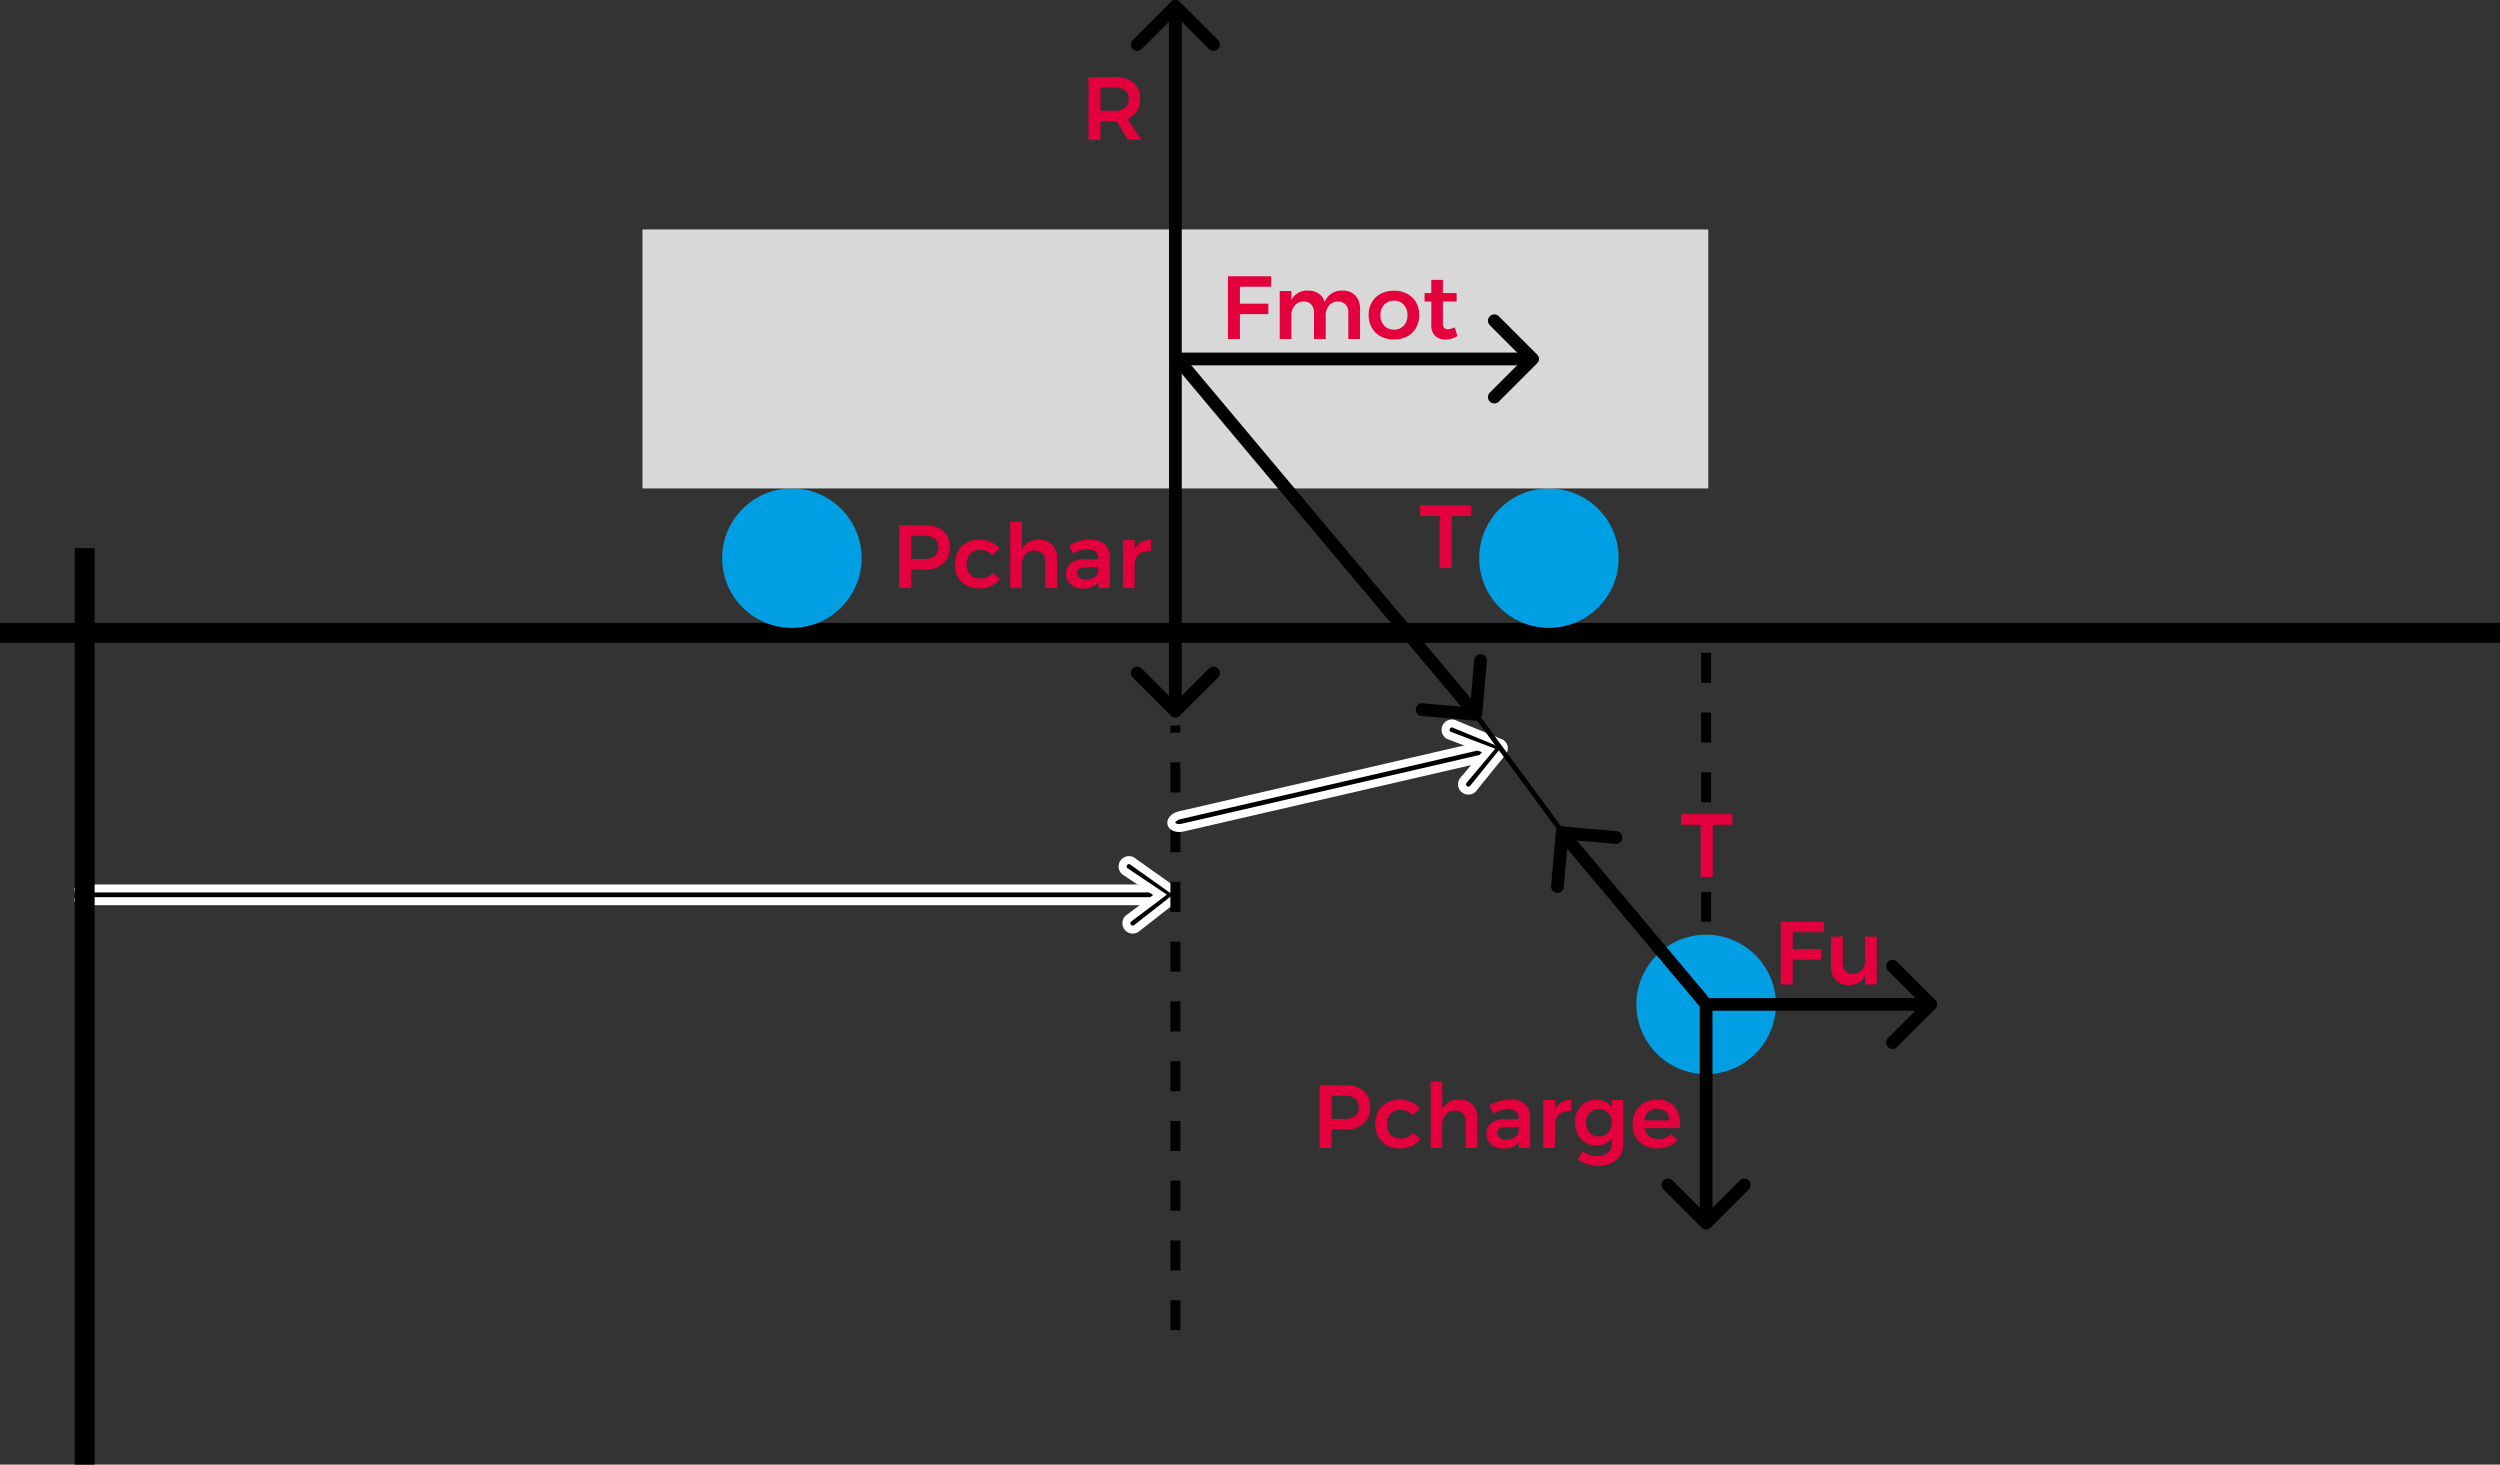 <svg xmlns="http://www.w3.org/2000/svg" width="405.928" height="237.81" viewBox="0 0 405.928 237.81"><rect x="0" y="0" width="405.928" height="237.81" fill="#333333" stroke="none"/><g id="Groupe_432" data-name="Groupe 432" transform="translate(-1439.5 -2082.964)"><g id="arrow" transform="translate(1451.577 2221.975)"><g id="Groupe_185" data-name="Groupe 185" transform="translate(0 4.604)"><g id="Groupe_184" data-name="Groupe 184" transform="translate(0 0)"><path id="Trac&#xE9;_322" data-name="Trac&#xE9; 322" d="M172.913,0H1.377C-1.5,0,1.021.463,1.021,1.033S-1.5,2.065,1.377,2.065H172.913c2.876,0,5.209-.463,5.209-1.033S175.788,0,172.913,0Z" transform="translate(0.65 0.647)"></path><path id="Trac&#xE9;_322_-_Contour" data-name="Trac&#xE9; 322 - Contour" d="M2.028,0H173.563a20.562,20.562,0,0,1,3.809.315c.953.189,2.047.515,2.047,1.365s-1.094,1.176-2.047,1.365a20.56,20.56,0,0,1-3.809.315H2.028c-1.065,0-1.834,0-2-.636-.148-.56.355-.845.688-1.033l.018-.01L.715,1.67C.382,1.481-.121,1.2.026.636.194,0,.963,0,2.028,0ZM177.549,1.679a17.08,17.08,0,0,0-3.986-.386H2.228a.874.874,0,0,1,0,.771H173.563A17.079,17.079,0,0,0,177.549,1.679Z" fill="#fff"></path></g></g><g id="Groupe_187" data-name="Groupe 187" transform="translate(169.556 0)"><g id="Groupe_186" data-name="Groupe 186" transform="translate(0)"><path id="Trac&#xE9;_323" data-name="Trac&#xE9; 323" d="M8.266,4.91,1.762.3A1.032,1.032,0,0,0,.3,1.762L6.075,5.639.919,9.516a1.033,1.033,0,0,0,1.46,1.462L8.266,6.37A1.034,1.034,0,0,0,8.266,4.91Z" transform="translate(0.647 0.647)"></path><path id="Trac&#xE9;_323_-_Contour" data-name="Trac&#xE9; 323 - Contour" d="M1.679,0A1.667,1.667,0,0,1,2.823.449L9.332,5.061l.039.039a1.682,1.682,0,0,1,0,2.375L9.343,7.5l-.031.024L3.451,12.114A1.68,1.68,0,0,1,1.109,9.705l.032-.032L5.606,6.316l-5.07-3.4L.492,2.867A1.679,1.679,0,0,1,1.679,0Zm6.8,6.045L1.99,1.445l-.039-.039a.386.386,0,0,0-.577.509l6.463,4.34L2,10.646a.386.386,0,0,0,.023.52.39.39,0,0,0,.548,0l.027-.026,5.878-4.6A.386.386,0,0,0,8.484,6.045Z" transform="translate(0)" fill="#fff"></path></g></g></g><rect id="Rectangle_194" data-name="Rectangle 194" width="3.235" height="148.797" transform="translate(1451.63 2171.977)"></rect><rect id="Rectangle_195" data-name="Rectangle 195" width="3.235" height="405.928" transform="translate(1439.5 2187.342) rotate(-90)"></rect><circle id="Ellipse_93" data-name="Ellipse 93" cx="11.321" cy="11.321" r="11.321" transform="translate(1556.758 2162.272)" fill="#009fe3"></circle><circle id="Ellipse_94" data-name="Ellipse 94" cx="11.321" cy="11.321" r="11.321" transform="translate(1679.677 2162.272)" fill="#009fe3"></circle><rect id="Rectangle_196" data-name="Rectangle 196" width="173.057" height="42.051" transform="translate(1543.819 2120.221)" fill="#d8d8d8"></rect><g id="arrow-2" data-name="arrow" transform="translate(1637.575 2139.648) rotate(90)"><g id="Groupe_185-2" data-name="Groupe 185" transform="translate(0 6.192)"><g id="Groupe_184-2" data-name="Groupe 184" transform="translate(0 0)"><path id="Trac&#xE9;_322-2" data-name="Trac&#xE9; 322" d="M58.063,0H1.76C.788,0,0,.463,0,1.033S.788,2.065,1.76,2.065h56.3c.971,0,1.76-.463,1.76-1.033S59.034,0,58.063,0Z"></path></g></g><g id="Groupe_187-2" data-name="Groupe 187" transform="translate(51.561 0)"><g id="Groupe_186-2" data-name="Groupe 186" transform="translate(0 0)"><path id="Trac&#xE9;_323-2" data-name="Trac&#xE9; 323" d="M7.958,6.5,1.762.3A1.032,1.032,0,0,0,.3,1.762L5.766,7.227.3,12.691a1.033,1.033,0,0,0,1.46,1.462l6.2-6.2A1.034,1.034,0,0,0,7.958,6.5Z"></path></g></g></g><g id="arrow-3" data-name="arrow" transform="translate(1623.124 2142.786) rotate(-90)"><g id="Groupe_185-3" data-name="Groupe 185" transform="translate(0 6.192)"><g id="Groupe_184-3" data-name="Groupe 184" transform="translate(0 0)"><path id="Trac&#xE9;_322-3" data-name="Trac&#xE9; 322" d="M58.063,0H1.76C.788,0,0,.463,0,1.033S.788,2.065,1.76,2.065h56.3c.971,0,1.76-.463,1.76-1.033S59.034,0,58.063,0Z"></path></g></g><g id="Groupe_187-3" data-name="Groupe 187" transform="translate(51.561 0)"><g id="Groupe_186-3" data-name="Groupe 186" transform="translate(0 0)"><path id="Trac&#xE9;_323-3" data-name="Trac&#xE9; 323" d="M7.958,6.5,1.762.3A1.032,1.032,0,0,0,.3,1.762L5.766,7.227.3,12.691a1.033,1.033,0,0,0,1.46,1.462l6.2-6.2A1.034,1.034,0,0,0,7.958,6.5Z"></path></g></g></g><g id="arrow-4" data-name="arrow" transform="translate(1629.55 2134.02)"><g id="Groupe_185-4" data-name="Groupe 185" transform="translate(0 6.192)"><g id="Groupe_184-4" data-name="Groupe 184" transform="translate(0 0)"><path id="Trac&#xE9;_322-4" data-name="Trac&#xE9; 322" d="M186.063,234.667h-56.3c-.971,0-1.76.463-1.76,1.033s.788,1.033,1.76,1.033h56.3c.971,0,1.76-.463,1.76-1.033S187.034,234.667,186.063,234.667Z" transform="translate(-128 -234.667)"></path></g></g><g id="Groupe_187-4" data-name="Groupe 187" transform="translate(51.561 0)"><g id="Groupe_186-4" data-name="Groupe 186" transform="translate(0 0)"><path id="Trac&#xE9;_323-4" data-name="Trac&#xE9; 323" d="M413.286,177.2l-6.2-6.2a1.032,1.032,0,0,0-1.46,1.46l5.464,5.464-5.464,5.464a1.033,1.033,0,0,0,1.46,1.462l6.2-6.2A1.034,1.034,0,0,0,413.286,177.2Z" transform="translate(-405.328 -170.704)"></path></g></g></g><path id="Trac&#xE9;_729" data-name="Trac&#xE9; 729" d="M7.15,3.889,5.388.876a3.248,3.248,0,0,1-.364.015h-2.3v3H.774V-6.3h4.25a4.581,4.581,0,0,1,3.057.917A3.217,3.217,0,0,1,9.158-2.792,3.831,3.831,0,0,1,8.642-.754,3.163,3.163,0,0,1,7.135.512L9.377,3.889ZM2.725-.827h2.3a2.594,2.594,0,0,0,1.689-.48A1.742,1.742,0,0,0,7.3-2.734a1.682,1.682,0,0,0-.582-1.4A2.652,2.652,0,0,0,5.024-4.6h-2.3Z" transform="translate(1615.461 2101.776)" fill="#e3003d"></path><path id="Trac&#xE9;_728" data-name="Trac&#xE9; 728" d="M.774-6.3H7.8L7.79-4.6H2.725v2.751H7.339v1.7H2.725V3.889H.774ZM19.391-3.971a2.714,2.714,0,0,1,2.082.808A3.076,3.076,0,0,1,22.23-.972V3.889H20.323V-.419a1.793,1.793,0,0,0-.459-1.3A1.653,1.653,0,0,0,18.62-2.2a1.868,1.868,0,0,0-1.434.655A2.366,2.366,0,0,0,16.655.047V3.889H14.748V-.419a1.81,1.81,0,0,0-.451-1.3A1.629,1.629,0,0,0,13.059-2.2a1.884,1.884,0,0,0-1.448.655A2.366,2.366,0,0,0,11.08.047V3.889H9.187V-3.9H11.08v1.441a2.866,2.866,0,0,1,2.737-1.514,2.893,2.893,0,0,1,1.71.488,2.553,2.553,0,0,1,.968,1.376A2.883,2.883,0,0,1,19.391-3.971Zm8.355.015a4.449,4.449,0,0,1,2.132.495,3.582,3.582,0,0,1,1.441,1.39,4.045,4.045,0,0,1,.517,2.06A4.115,4.115,0,0,1,31.32,2.07a3.568,3.568,0,0,1-1.441,1.4,4.449,4.449,0,0,1-2.132.495,4.524,4.524,0,0,1-2.154-.495,3.556,3.556,0,0,1-1.448-1.4,4.115,4.115,0,0,1-.517-2.082,4.045,4.045,0,0,1,.517-2.06,3.57,3.57,0,0,1,1.448-1.39A4.524,4.524,0,0,1,27.747-3.956Zm0,1.616a2.089,2.089,0,0,0-1.6.655,2.4,2.4,0,0,0-.611,1.7,2.4,2.4,0,0,0,.611,1.7,2.089,2.089,0,0,0,1.6.655,2.054,2.054,0,0,0,1.572-.655,2.4,2.4,0,0,0,.611-1.7,2.4,2.4,0,0,0-.611-1.7A2.054,2.054,0,0,0,27.747-2.341Zm10.291,5.75a3.693,3.693,0,0,1-1.951.568,2.334,2.334,0,0,1-1.645-.59,2.248,2.248,0,0,1-.64-1.739V-2.2H32.71L32.7-3.578H33.8v-2.14H35.68v2.14h2.227V-2.2H35.68V1.313a1.135,1.135,0,0,0,.2.764.782.782,0,0,0,.611.226,2.712,2.712,0,0,0,1.106-.32Z" transform="translate(1638.104 2134.123)" fill="#e3003d"></path><path id="Trac&#xE9;_727" data-name="Trac&#xE9; 727" d="M4.952-6.067a4.4,4.4,0,0,1,2.977.917A3.249,3.249,0,0,1,8.984-2.559,3.5,3.5,0,0,1,7.928.156a4.244,4.244,0,0,1-2.977.968H2.725v3H.774V-6.067ZM4.85-.594a2.625,2.625,0,0,0,1.7-.48A1.732,1.732,0,0,0,7.135-2.5a1.672,1.672,0,0,0-.59-1.4,2.684,2.684,0,0,0-1.7-.466H2.725v3.77ZM15.883-1.2a2.635,2.635,0,0,0-2.038-.859,1.99,1.99,0,0,0-1.536.64A2.354,2.354,0,0,0,11.72.236a2.4,2.4,0,0,0,.59,1.689,1.99,1.99,0,0,0,1.536.64,2.469,2.469,0,0,0,2.1-.917l1.179.975a3.444,3.444,0,0,1-1.383,1.164,4.6,4.6,0,0,1-1.994.408A4.156,4.156,0,0,1,11.7,3.7a3.484,3.484,0,0,1-1.39-1.39A4.187,4.187,0,0,1,9.813.251a4.209,4.209,0,0,1,.5-2.082,3.52,3.52,0,0,1,1.4-1.4,4.187,4.187,0,0,1,2.06-.495,4.64,4.64,0,0,1,1.9.371A3.431,3.431,0,0,1,17.033-2.3Zm7.627-2.533a2.78,2.78,0,0,1,2.111.808,3.041,3.041,0,0,1,.771,2.191V4.123H24.486V-.186a1.756,1.756,0,0,0-.466-1.288,1.7,1.7,0,0,0-1.266-.473,1.942,1.942,0,0,0-1.5.64A2.328,2.328,0,0,0,20.7.294V4.123H18.809v-10.8H20.7v4.5A2.951,2.951,0,0,1,23.511-3.738Zm9.607,7.86V3.177a2.552,2.552,0,0,1-1.048.771,3.858,3.858,0,0,1-1.47.262A3.135,3.135,0,0,1,29.166,3.9a2.3,2.3,0,0,1-.953-.866,2.343,2.343,0,0,1-.335-1.237,2.071,2.071,0,0,1,.771-1.71A3.47,3.47,0,0,1,30.833-.55H33.1v-.2a1.311,1.311,0,0,0-.451-1.063,1.99,1.99,0,0,0-1.31-.378,4.5,4.5,0,0,0-2.314.728l-.684-1.31a8.612,8.612,0,0,1,1.667-.735,6.11,6.11,0,0,1,1.754-.226,3.469,3.469,0,0,1,2.351.728,2.6,2.6,0,0,1,.852,2.038l.015,5.095ZM31.051,2.754a2.472,2.472,0,0,0,1.4-.386,1.341,1.341,0,0,0,.655-.953v-.7H31.138a2.136,2.136,0,0,0-1.114.226.8.8,0,0,0-.357.735.947.947,0,0,0,.371.786A1.6,1.6,0,0,0,31.051,2.754ZM39-2.166a2.812,2.812,0,0,1,1.07-1.157,3.147,3.147,0,0,1,1.579-.415V-1.9a2.569,2.569,0,0,0-1.929.56A2.161,2.161,0,0,0,39,.367V4.123H37.106V-3.665H39Z" transform="translate(1584.731 2174.323)" fill="#e3003d"></path><path id="Trac&#xE9;_730" data-name="Trac&#xE9; 730" d="M.072-6.3H8.384v1.732H5.21V3.889H3.245V-4.568H.072Z" transform="translate(1670.018 2171.322)" fill="#e3003d"></path><g id="arrow-5" data-name="arrow" transform="translate(1636.419 2136.798) rotate(50)"><g id="Groupe_185-5" data-name="Groupe 185" transform="translate(0 6.192)"><g id="Groupe_184-5" data-name="Groupe 184" transform="translate(0 0)"><path id="Trac&#xE9;_322-5" data-name="Trac&#xE9; 322" d="M73.85,0H1.7C.458,0,0,.38,0,.95S.458,2.065,1.7,2.065H73.85c1.245,0,2.255-.463,2.255-1.033S75.094,0,73.85,0Z"></path></g></g><g id="Groupe_187-5" data-name="Groupe 187" transform="translate(67.843 0)"><g id="Groupe_186-5" data-name="Groupe 186" transform="translate(0 0)"><path id="Trac&#xE9;_323-5" data-name="Trac&#xE9; 323" d="M7.958,6.5,1.762.3A1.032,1.032,0,0,0,.3,1.762L5.766,7.227.3,12.691a1.033,1.033,0,0,0,1.46,1.462l6.2-6.2A1.034,1.034,0,0,0,7.958,6.5Z"></path></g></g></g><circle id="Ellipse_95" data-name="Ellipse 95" cx="11.321" cy="11.321" r="11.321" transform="translate(1705.201 2234.73)" fill="#009fe3"></circle><g id="arrow-6" data-name="arrow" transform="matrix(-0.643, -0.766, 0.766, -0.643, 1711.061, 2250.768)"><g id="Groupe_185-6" data-name="Groupe 185" transform="translate(0 6.192)"><g id="Groupe_184-6" data-name="Groupe 184" transform="translate(0 0)"><path id="Trac&#xE9;_322-6" data-name="Trac&#xE9; 322" d="M36.391,0H.839C.226,0,0,.38,0,.95S.226,2.065.839,2.065H36.391A1.074,1.074,0,0,0,37.5,1.033,1.074,1.074,0,0,0,36.391,0Z"></path></g></g><g id="Groupe_187-6" data-name="Groupe 187" transform="translate(29.24 0)"><g id="Groupe_186-6" data-name="Groupe 186" transform="translate(0 0)"><path id="Trac&#xE9;_323-6" data-name="Trac&#xE9; 323" d="M7.958,6.5,1.762.3A1.032,1.032,0,0,0,.3,1.762L5.766,7.227.3,12.691a1.033,1.033,0,0,0,1.46,1.462l6.2-6.2A1.034,1.034,0,0,0,7.958,6.5Z"></path></g></g></g><g id="arrow-7" data-name="arrow" transform="translate(1716.523 2238.825)"><g id="Groupe_185-7" data-name="Groupe 185" transform="translate(0 6.192)"><g id="Groupe_184-7" data-name="Groupe 184" transform="translate(0 0)"><path id="Trac&#xE9;_322-7" data-name="Trac&#xE9; 322" d="M36.391,0H.839C.226,0,0,.38,0,.95S.226,2.065.839,2.065H36.391A1.074,1.074,0,0,0,37.5,1.033,1.074,1.074,0,0,0,36.391,0Z"></path></g></g><g id="Groupe_187-7" data-name="Groupe 187" transform="translate(29.24 0)"><g id="Groupe_186-7" data-name="Groupe 186" transform="translate(0 0)"><path id="Trac&#xE9;_323-7" data-name="Trac&#xE9; 323" d="M7.958,6.5,1.762.3A1.032,1.032,0,0,0,.3,1.762L5.766,7.227.3,12.691a1.033,1.033,0,0,0,1.46,1.462l6.2-6.2A1.034,1.034,0,0,0,7.958,6.5Z"></path></g></g></g><g id="arrow-8" data-name="arrow" transform="translate(1723.747 2245.092) rotate(90)"><g id="Groupe_185-8" data-name="Groupe 185" transform="translate(0 6.192)"><g id="Groupe_184-8" data-name="Groupe 184" transform="translate(0 0)"><path id="Trac&#xE9;_322-8" data-name="Trac&#xE9; 322" d="M36.391,0H.839C.226,0,0,.38,0,.95S.226,2.065.839,2.065H36.391A1.074,1.074,0,0,0,37.5,1.033,1.074,1.074,0,0,0,36.391,0Z"></path></g></g><g id="Groupe_187-8" data-name="Groupe 187" transform="translate(29.24 0)"><g id="Groupe_186-8" data-name="Groupe 186" transform="translate(0 0)"><path id="Trac&#xE9;_323-8" data-name="Trac&#xE9; 323" d="M7.958,6.5,1.762.3A1.032,1.032,0,0,0,.3,1.762L5.766,7.227.3,12.691a1.033,1.033,0,0,0,1.46,1.462l6.2-6.2A1.034,1.034,0,0,0,7.958,6.5Z"></path></g></g></g><path id="Ligne_1" data-name="Ligne 1" d="M1.117,44.669H-.5V39.817H1.117Zm0-9.7H-.5V30.112H1.117Zm0-9.7H-.5V20.408H1.117Zm0-9.7H-.5V10.7H1.117Zm0-9.7H-.5V1H1.117Z" transform="translate(1716.214 2187.959)"></path><path id="Trac&#xE9;_733" data-name="Trac&#xE9; 733" d="M.072-6.3H8.384v1.732H5.21V3.889H3.245V-4.568H.072Z" transform="translate(1712.391 2221.46)" fill="#e3003d"></path><path id="Trac&#xE9;_732" data-name="Trac&#xE9; 732" d="M.774-6.3H7.8L7.79-4.6H2.725v2.751H7.339v1.7H2.725V3.889H.774Zm15.6,2.4V3.889H14.471V2.448a2.8,2.8,0,0,1-2.707,1.514,2.708,2.708,0,0,1-2.067-.8A3.049,3.049,0,0,1,8.94.978V-3.9h1.907V.425a1.781,1.781,0,0,0,.444,1.281,1.618,1.618,0,0,0,1.23.466,1.8,1.8,0,0,0,1.427-.64,2.387,2.387,0,0,0,.524-1.587V-3.9Z" transform="translate(1727.867 2238.927)" fill="#e3003d"></path><path id="Trac&#xE9;_731" data-name="Trac&#xE9; 731" d="M4.952-6.067a4.4,4.4,0,0,1,2.977.917A3.249,3.249,0,0,1,8.984-2.559,3.5,3.5,0,0,1,7.928.156a4.244,4.244,0,0,1-2.977.968H2.725v3H.774V-6.067ZM4.85-.594a2.625,2.625,0,0,0,1.7-.48A1.732,1.732,0,0,0,7.135-2.5a1.672,1.672,0,0,0-.59-1.4,2.684,2.684,0,0,0-1.7-.466H2.725v3.77ZM15.883-1.2a2.635,2.635,0,0,0-2.038-.859,1.99,1.99,0,0,0-1.536.64A2.354,2.354,0,0,0,11.72.236a2.4,2.4,0,0,0,.59,1.689,1.99,1.99,0,0,0,1.536.64,2.469,2.469,0,0,0,2.1-.917l1.179.975a3.444,3.444,0,0,1-1.383,1.164,4.6,4.6,0,0,1-1.994.408A4.156,4.156,0,0,1,11.7,3.7a3.484,3.484,0,0,1-1.39-1.39A4.187,4.187,0,0,1,9.813.251a4.209,4.209,0,0,1,.5-2.082,3.52,3.52,0,0,1,1.4-1.4,4.187,4.187,0,0,1,2.06-.495,4.64,4.64,0,0,1,1.9.371A3.431,3.431,0,0,1,17.033-2.3Zm7.627-2.533a2.78,2.78,0,0,1,2.111.808,3.041,3.041,0,0,1,.771,2.191V4.123H24.486V-.186a1.756,1.756,0,0,0-.466-1.288,1.7,1.7,0,0,0-1.266-.473,1.942,1.942,0,0,0-1.5.64A2.328,2.328,0,0,0,20.7.294V4.123H18.809v-10.8H20.7v4.5A2.951,2.951,0,0,1,23.511-3.738Zm9.607,7.86V3.177a2.552,2.552,0,0,1-1.048.771,3.858,3.858,0,0,1-1.47.262A3.135,3.135,0,0,1,29.166,3.9a2.3,2.3,0,0,1-.953-.866,2.343,2.343,0,0,1-.335-1.237,2.071,2.071,0,0,1,.771-1.71A3.47,3.47,0,0,1,30.833-.55H33.1v-.2a1.311,1.311,0,0,0-.451-1.063,1.99,1.99,0,0,0-1.31-.378,4.5,4.5,0,0,0-2.314.728l-.684-1.31a8.612,8.612,0,0,1,1.667-.735,6.11,6.11,0,0,1,1.754-.226,3.469,3.469,0,0,1,2.351.728,2.6,2.6,0,0,1,.852,2.038l.015,5.095ZM31.051,2.754a2.472,2.472,0,0,0,1.4-.386,1.341,1.341,0,0,0,.655-.953v-.7H31.138a2.136,2.136,0,0,0-1.114.226.8.8,0,0,0-.357.735.947.947,0,0,0,.371.786A1.6,1.6,0,0,0,31.051,2.754ZM39-2.166a2.812,2.812,0,0,1,1.07-1.157,3.147,3.147,0,0,1,1.579-.415V-1.9a2.569,2.569,0,0,0-1.929.56A2.161,2.161,0,0,0,39,.367V4.123H37.106V-3.665H39Zm11.092-1.5V3.38a3.627,3.627,0,0,1-.5,1.929,3.3,3.3,0,0,1-1.427,1.266,4.905,4.905,0,0,1-2.147.444,5.718,5.718,0,0,1-3.29-1.033l.757-1.368a4.007,4.007,0,0,0,2.431.815,2.45,2.45,0,0,0,1.667-.539,1.848,1.848,0,0,0,.619-1.47V2.507a2.589,2.589,0,0,1-1.019.91,3.215,3.215,0,0,1-1.456.313,3.431,3.431,0,0,1-1.8-.473A3.229,3.229,0,0,1,42.7,1.932a4.231,4.231,0,0,1-.437-1.958A4.11,4.11,0,0,1,42.7-1.955a3.2,3.2,0,0,1,1.223-1.3,3.473,3.473,0,0,1,1.8-.466,3.166,3.166,0,0,1,1.448.32,2.672,2.672,0,0,1,1.026.9V-3.665Zm-3.959,5.91a1.944,1.944,0,0,0,1.492-.619A2.268,2.268,0,0,0,48.2.018a2.268,2.268,0,0,0-.575-1.608,1.944,1.944,0,0,0-1.492-.619,1.933,1.933,0,0,0-1.492.626,2.329,2.329,0,0,0-.59,1.6,2.321,2.321,0,0,0,.59,1.608A1.944,1.944,0,0,0,46.131,2.245Zm9.432-5.968a3.543,3.543,0,0,1,2.8,1.063A4.357,4.357,0,0,1,59.3.324q0,.378-.015.568H53.54a2.251,2.251,0,0,0,.779,1.3,2.241,2.241,0,0,0,1.448.473,2.962,2.962,0,0,0,1.143-.226,2.8,2.8,0,0,0,.953-.648l1.019,1.063a3.941,3.941,0,0,1-1.419.99,4.773,4.773,0,0,1-1.856.349A4.332,4.332,0,0,1,53.5,3.7a3.46,3.46,0,0,1-1.4-1.39A4.187,4.187,0,0,1,51.6.251a4.179,4.179,0,0,1,.5-2.067,3.556,3.556,0,0,1,1.4-1.4A4.149,4.149,0,0,1,55.564-3.723ZM57.572-.375A1.888,1.888,0,0,0,57-1.743a1.991,1.991,0,0,0-1.427-.509,2.006,2.006,0,0,0-1.39.5A2.218,2.218,0,0,0,53.5-.375Z" transform="translate(1652.982 2265.244)" fill="#e3003d"></path><path id="Ligne_2" data-name="Ligne 2" d="M1.117,98.174H-.5V93.322H1.117Zm0-9.7H-.5V83.618H1.117Zm0-9.7H-.5V73.913H1.117Zm0-9.7H-.5V64.209H1.117Zm0-9.7H-.5V54.505H1.117Zm0-9.7H-.5V44.8H1.117Zm0-9.7H-.5V35.1H1.117Zm0-9.7H-.5V25.393H1.117Zm0-9.7H-.5V15.689H1.117Zm0-9.7H-.5V5.985H1.117Zm0-9.7H-.5V0H1.117Z" transform="translate(1630.039 2200.765)"></path><g id="arrow-9" data-name="arrow" transform="translate(1627.653 2210.731) rotate(-13)"><g id="Groupe_185-9" data-name="Groupe 185" transform="translate(0 4.604)"><g id="Groupe_184-9" data-name="Groupe 184" transform="translate(0 0)"><path id="Trac&#xE9;_322-9" data-name="Trac&#xE9; 322" d="M53.726,0H1.628C.729,0,0,.463,0,1.033S.729,2.065,1.628,2.065h52.1c.9,0,1.628-.463,1.628-1.033S54.625,0,53.726,0Z" transform="translate(0.647 0.647)"></path><path id="Trac&#xE9;_322_-_Contour-2" data-name="Trac&#xE9; 322 - Contour" d="M2.275,0h52.1c1.276,0,2.275.738,2.275,1.679s-1,1.68-2.275,1.68H2.275C1,3.359,0,2.621,0,1.68S1,0,2.275,0Zm52.1,2.065c.633,0,.981-.29.981-.386s-.348-.386-.981-.386H2.275c-.633,0-.981.29-.981.386s.348.386.981.386Z" transform="translate(0 0)" fill="#fff"></path></g></g><g id="Groupe_187-9" data-name="Groupe 187" transform="translate(46.785 0)"><g id="Groupe_186-9" data-name="Groupe 186" transform="translate(0)"><path id="Trac&#xE9;_323-9" data-name="Trac&#xE9; 323" d="M8.266,4.91,1.762.3A1.032,1.032,0,0,0,.3,1.762L6.075,5.639.919,9.516a1.033,1.033,0,0,0,1.46,1.462L8.266,6.37A1.034,1.034,0,0,0,8.266,4.91Z" transform="translate(0.647 0.647)"></path><path id="Trac&#xE9;_323_-_Contour-2" data-name="Trac&#xE9; 323 - Contour" d="M1.679,0A1.667,1.667,0,0,1,2.823.449L9.332,5.061l.039.039a1.682,1.682,0,0,1,0,2.375L9.343,7.5l-.031.024L3.451,12.114A1.68,1.68,0,0,1,1.109,9.705l.032-.032L5.606,6.316l-5.07-3.4L.492,2.867A1.679,1.679,0,0,1,1.679,0Zm6.8,6.045L1.99,1.445l-.039-.039a.386.386,0,0,0-.577.509l6.463,4.34L2,10.646a.386.386,0,0,0,.023.52.39.39,0,0,0,.548,0l.027-.026,5.878-4.6A.386.386,0,0,0,8.484,6.045Z" transform="translate(0)" fill="#fff"></path></g></g></g><path id="Ligne_3" data-name="Ligne 3" d="M14.764,20.652-.2.331.45-.148l14.966,20.32Z" transform="translate(1678.744 2198.572)"></path></g></svg>